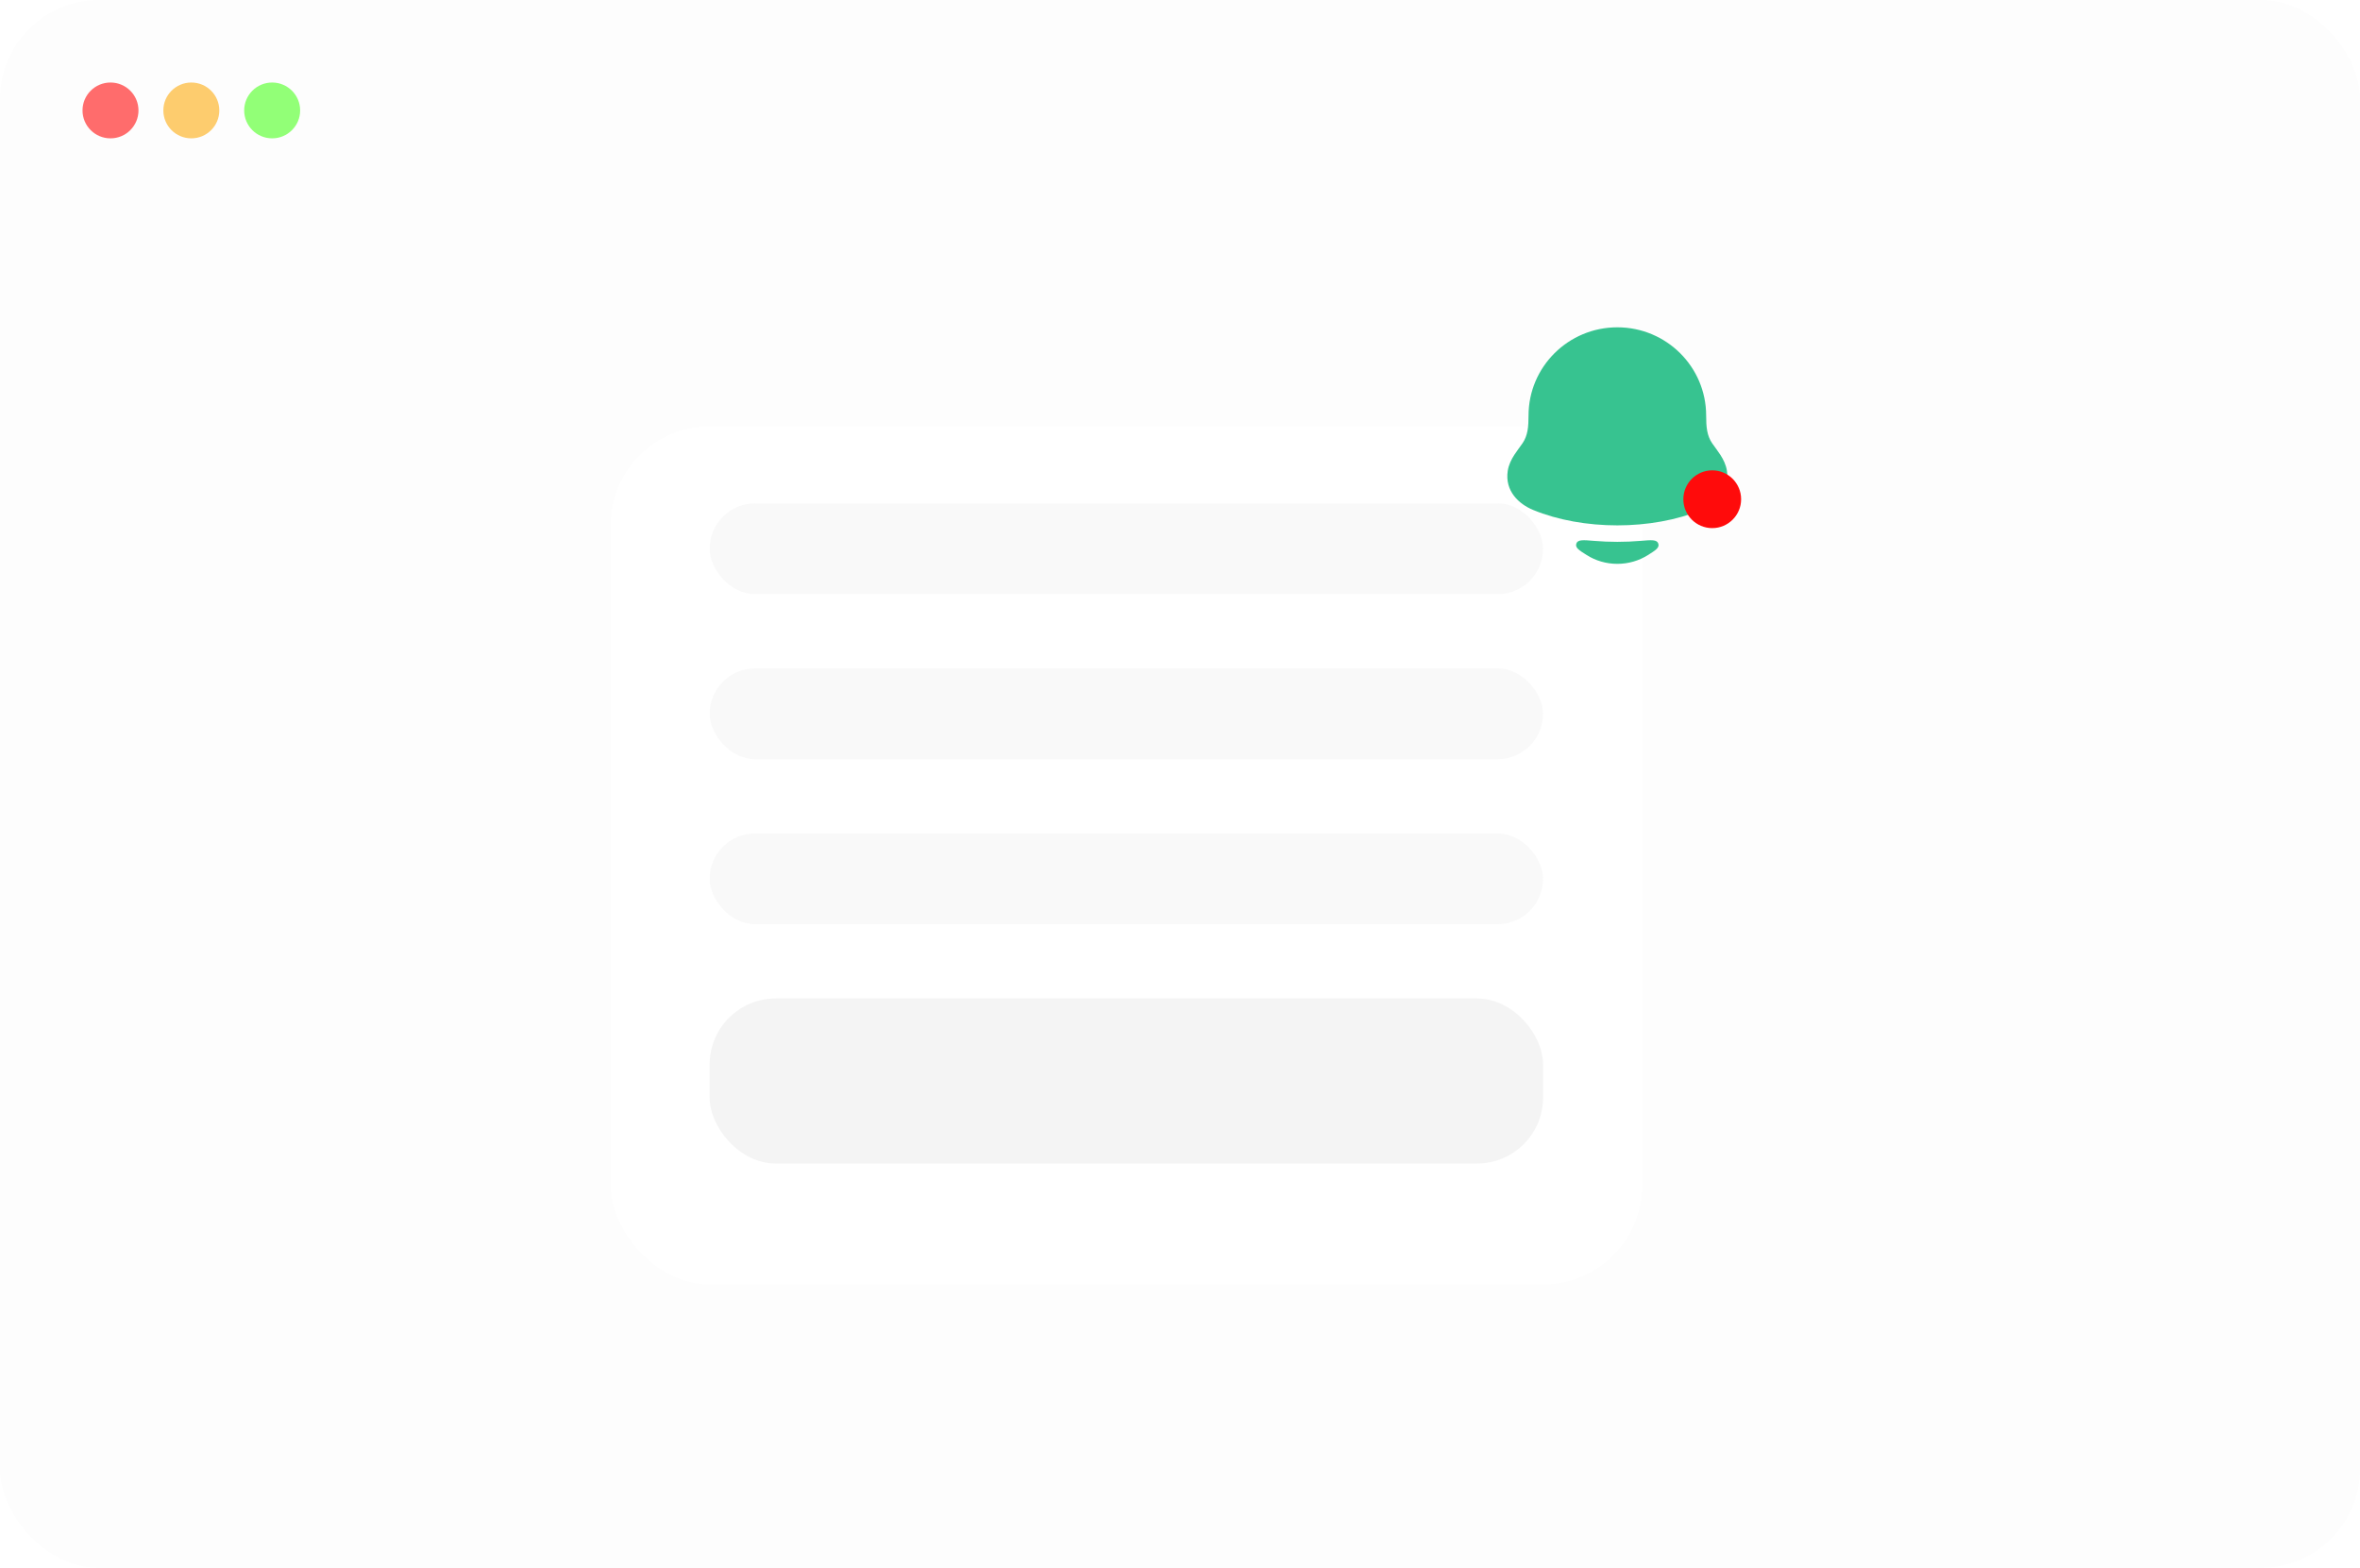 <svg width="286" height="190" viewBox="0 0 286 190" fill="none" xmlns="http://www.w3.org/2000/svg">
<rect width="286" height="190" rx="12" fill="#FDFDFD"/>
<ellipse cx="13.391" cy="13.383" rx="3.391" ry="3.383" fill="#FF6C6C"/>
<ellipse cx="23.186" cy="13.383" rx="3.391" ry="3.383" fill="#FDCC6E"/>
<ellipse cx="32.982" cy="13.383" rx="3.391" ry="3.383" fill="#92FF77"/>
<g filter="url(#filter0_ddi_2269_1421)">
<rect x="74" y="49" width="125" height="104" rx="12" fill="white"/>
</g>
<rect x="86" y="61" width="101" height="11" rx="5.5" fill="#F4F4F4" fill-opacity="0.54"/>
<rect x="86" y="81" width="101" height="11" rx="5.5" fill="#F4F4F4" fill-opacity="0.54"/>
<rect x="86" y="101" width="101" height="11" rx="5.5" fill="#F4F4F4" fill-opacity="0.54"/>
<rect x="86" y="121" width="101" height="20" rx="8" fill="#F4F4F4"/>
<path d="M185.237 50.369C185.237 44.455 190.059 39.666 196 39.666C201.941 39.666 206.763 44.455 206.763 50.369C206.763 51.745 206.855 52.783 207.49 53.716C207.731 54.066 208.188 54.658 208.493 55.134C208.834 55.667 209.167 56.31 209.282 57.059C209.655 59.502 207.932 61.085 206.217 61.794C200.173 64.291 191.827 64.291 185.783 61.794C184.067 61.085 182.344 59.502 182.718 57.059C182.833 56.31 183.166 55.667 183.507 55.134C183.811 54.658 184.269 54.066 184.51 53.716C185.144 52.783 185.237 51.745 185.237 50.369Z" fill="#37C390"/>
<path d="M199.703 67.268C198.632 67.942 197.358 68.33 195.998 68.33C194.637 68.33 193.363 67.942 192.292 67.268C191.341 66.67 190.866 66.371 191.032 65.874C191.199 65.377 191.855 65.433 193.167 65.544C195.043 65.703 196.952 65.703 198.829 65.544C200.141 65.433 200.797 65.377 200.963 65.874C201.129 66.371 200.654 66.67 199.703 67.268Z" fill="#37C390"/>
<circle cx="207.5" cy="60.5" r="3.5" fill="#FF0B0B"/>
<defs>
<filter id="filter0_ddi_2269_1421" x="69.036" y="45.691" width="134.927" height="113.927" filterUnits="userSpaceOnUse" color-interpolation-filters="sRGB">
<feFlood flood-opacity="0" result="BackgroundImageFix"/>
<feColorMatrix in="SourceAlpha" type="matrix" values="0 0 0 0 0 0 0 0 0 0 0 0 0 0 0 0 0 0 127 0" result="hardAlpha"/>
<feOffset dy="1.655"/>
<feGaussianBlur stdDeviation="2.482"/>
<feComposite in2="hardAlpha" operator="out"/>
<feColorMatrix type="matrix" values="0 0 0 0 0.957 0 0 0 0 0.957 0 0 0 0 0.957 0 0 0 1 0"/>
<feBlend mode="normal" in2="BackgroundImageFix" result="effect1_dropShadow_2269_1421"/>
<feColorMatrix in="SourceAlpha" type="matrix" values="0 0 0 0 0 0 0 0 0 0 0 0 0 0 0 0 0 0 127 0" result="hardAlpha"/>
<feMorphology radius="0.65" operator="dilate" in="SourceAlpha" result="effect2_dropShadow_2269_1421"/>
<feOffset/>
<feComposite in2="hardAlpha" operator="out"/>
<feColorMatrix type="matrix" values="0 0 0 0 0.896 0 0 0 0 0.896 0 0 0 0 0.896 0 0 0 1 0"/>
<feBlend mode="normal" in2="effect1_dropShadow_2269_1421" result="effect2_dropShadow_2269_1421"/>
<feBlend mode="normal" in="SourceGraphic" in2="effect2_dropShadow_2269_1421" result="shape"/>
<feColorMatrix in="SourceAlpha" type="matrix" values="0 0 0 0 0 0 0 0 0 0 0 0 0 0 0 0 0 0 127 0" result="hardAlpha"/>
<feOffset dy="1"/>
<feComposite in2="hardAlpha" operator="arithmetic" k2="-1" k3="1"/>
<feColorMatrix type="matrix" values="0 0 0 0 0.243 0 0 0 0 0.243 0 0 0 0 0.243 0 0 0 0.04 0"/>
<feBlend mode="normal" in2="shape" result="effect3_innerShadow_2269_1421"/>
</filter>
</defs>
</svg>
